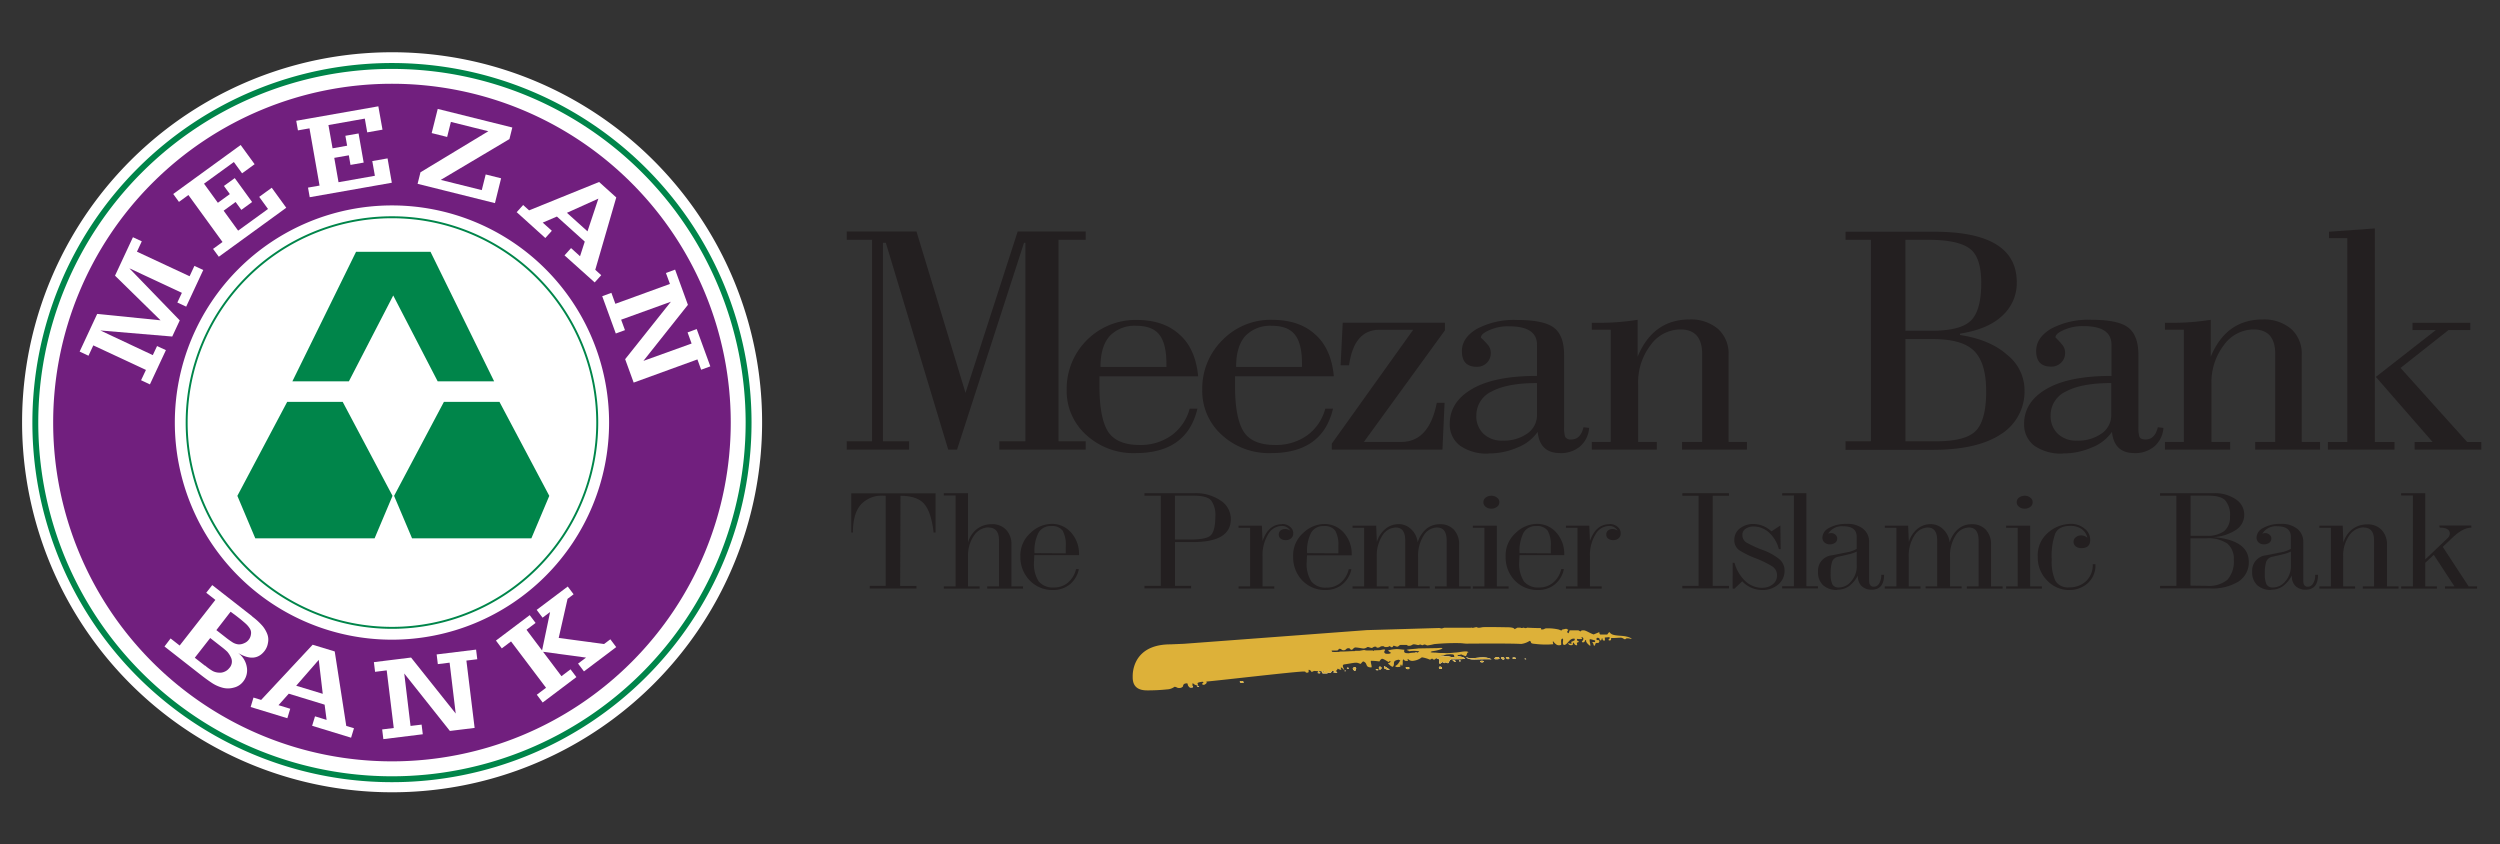 <svg xmlns="http://www.w3.org/2000/svg" id="Layer_1" data-name="Layer 1" width="528.63" height="178.57" viewBox="0 0 528.63 178.57"><rect x="0" y="0" width="528.63" height="178.57" fill="#333333" stroke="none"/><path d="M82.9,11.05A78.24,78.24,0,1,1,4.67,89.28,78.23,78.23,0,0,1,82.9,11.05Z" style="fill:#fff"></path><path d="M11.45,89.35a71.43,71.43,0,1,1,71.43,71.43A71.43,71.43,0,0,1,11.45,89.35Z" style="fill:#711f7e;stroke:#711f7e;stroke-miterlimit:2.414;stroke-width:0.415px;fill-rule:evenodd"></path><path d="M36.76,89.35a46.12,46.12,0,1,1,46.12,46.12A46.12,46.12,0,0,1,36.76,89.35Z" style="fill:#fff;stroke:#711f7e;stroke-miterlimit:2.414;stroke-width:0.415px"></path><path d="M39.47,89.35a43.41,43.41,0,1,1,43.41,43.41A43.42,43.42,0,0,1,39.47,89.35Z" style="fill:none;stroke:#00854a;stroke-miterlimit:2.414;stroke-width:0.415px"></path><polygon points="53.98 113.83 50.19 104.85 60.73 84.97 64.32 84.97 68.87 84.97 72.46 84.97 83 104.85 79.21 113.83 53.98 113.83 53.98 113.83" style="fill:#00854a;fill-rule:evenodd"></polygon><polygon points="75.29 53.24 61.82 80.64 73.77 80.64 83.15 62.48 92.55 80.64 104.49 80.64 91.03 53.24 75.29 53.24 75.29 53.24" style="fill:#00854a;fill-rule:evenodd"></polygon><polygon points="87.13 113.83 83.33 104.85 93.87 84.97 97.47 84.97 102.02 84.97 105.61 84.97 116.15 104.85 112.36 113.83 87.13 113.83 87.13 113.83" style="fill:#00854a;fill-rule:evenodd"></polygon><path d="M124.24,48.88,126.53,42l-6.65,3,4.36,3.93Zm-15-4,1.38-1.53,1.26,1.13,14.8-6,3.63,3.27-4.44,15.3,1.26,1.14-1.38,1.53L119.37,54l1.38-1.54,1.9,1.72,1-3.09-5.89-5.3-3,1.28,1.93,1.73-1.38,1.53-6-5.42Z" style="fill:#fff;fill-rule:evenodd"></path><polygon points="127.34 62.63 129.28 61.92 130.12 64.24 141.66 60.04 140.81 57.72 142.75 57.01 145.46 64.46 136.05 76.31 146.24 72.64 145.39 70.29 147.32 69.58 150.2 77.47 148.26 78.18 147.47 76 133.99 80.9 132.19 75.95 141.86 63.8 131.34 67.6 132.15 69.81 130.21 70.52 127.34 62.63 127.34 62.63" style="fill:#fff;fill-rule:evenodd"></polygon><polygon points="88.3 38.87 88.91 36.43 103.26 27.75 95.34 25.78 94.55 28.96 91.28 28.14 92.56 23.03 108.33 26.96 107.72 29.41 93.2 38.04 101.87 40.2 102.7 36.89 105.96 37.7 104.66 42.95 88.3 38.87 88.3 38.87" style="fill:#fff;fill-rule:evenodd"></polygon><polygon points="65.49 41.7 65.13 39.67 67.57 39.24 65.44 27.14 63 27.57 62.64 25.54 80 22.48 80.88 27.42 77.65 27.99 77.14 25.08 69.45 26.44 70.32 31.36 73.4 30.81 73.03 28.71 75.82 28.22 76.9 34.38 74.11 34.87 73.76 32.84 70.68 33.38 71.58 38.53 79.27 37.17 78.72 34.06 81.95 33.49 82.85 38.64 65.49 41.7 65.49 41.7" style="fill:#fff;fill-rule:evenodd"></polygon><polygon points="46.27 54.29 45.05 52.63 47.05 51.17 39.84 41.24 37.84 42.69 36.63 41.02 50.89 30.66 53.84 34.72 51.19 36.65 49.45 34.26 43.14 38.84 46.07 42.88 48.6 41.04 47.35 39.32 49.64 37.66 53.31 42.72 51.03 44.38 49.82 42.71 47.29 44.55 50.35 48.77 56.67 44.19 54.81 41.63 57.46 39.7 60.53 43.93 46.27 54.29 46.27 54.29" style="fill:#fff;fill-rule:evenodd"></polygon><polygon points="42.98 57.09 39.37 64.84 37.5 63.97 38.46 61.92 27.35 56.73 38.01 67.75 36.42 71.16 21.22 69.88 32.31 75.09 33.21 73.17 35.08 74.04 31.7 81.28 29.83 80.4 30.86 78.22 19.73 73.03 18.71 75.22 16.84 74.34 20.55 66.38 33.95 67.73 24.32 58.29 28.11 50.16 29.98 51.03 28.96 53.22 40.09 58.41 41.11 56.22 42.98 57.09 42.98 57.09" style="fill:#fff;fill-rule:evenodd"></polygon><path d="M53.33,130.36a13.49,13.49,0,0,1,2.18,2,6.06,6.06,0,0,1,1,1.7,3.29,3.29,0,0,1,.15,1.89,3.67,3.67,0,0,1-.74,1.72c-1.33,1.71-3.2,1.84-5.59.39a4.57,4.57,0,0,1,1.86,3,3.8,3.8,0,0,1-.77,3.06,3.51,3.51,0,0,1-2,1.28,4.46,4.46,0,0,1-2.43,0,7.64,7.64,0,0,1-2.3-1.07c-.71-.47-1.54-1.08-2.48-1.82l-7.43-5.81L36.07,135l1.92,1.5,7.55-9.65-1.93-1.51,1.27-1.62,8.45,6.6Zm-4.58-1-3,3.88,1.88,1.47a18.2,18.2,0,0,0,1.54,1.11,2.89,2.89,0,0,0,1.22.43,2.41,2.41,0,0,0,1.2-.23,2.26,2.26,0,0,0,.95-.68,2.31,2.31,0,0,0,.53-1.26,1.67,1.67,0,0,0-.27-1.21,4.86,4.86,0,0,0-.85-1c-.34-.31-.69-.59-1-.86l-.8-.63-1.34-1Zm-5.4,11.36A10.29,10.29,0,0,0,45,141.9a3.1,3.1,0,0,0,1.25.33,2.3,2.3,0,0,0,1.21-.19,2.39,2.39,0,0,0,1-.75,2,2,0,0,0,.44-2.12,5.11,5.11,0,0,0-.85-1.37,14.57,14.57,0,0,0-1.18-1l-.28-.22-2.14-1.67-3.26,4.17,2.16,1.69Z" style="fill:#fff;fill-rule:evenodd"></path><path d="M68.25,146.75l-.85-7.22L62.63,145l5.62,1.71ZM53,149.5l.6-2,1.62.5,10.89-11.67,4.67,1.42,2.44,15.75,1.63.49-.61,2L66,153.47l.61-2,2.45.75L68.64,149l-7.58-2.32-2.17,2.43,2.48.76-.61,2L53,149.5Z" style="fill:#fff;fill-rule:evenodd"></path><polygon points="81.06 156.29 80.81 154.24 83.26 153.94 81.77 141.75 79.31 142.06 79.06 140.01 86.92 139.04 96.36 150.88 95.07 140.12 92.58 140.43 92.33 138.38 100.67 137.36 100.92 139.4 98.62 139.68 100.36 153.92 95.13 154.56 85.48 142.41 86.81 153.5 89.15 153.22 89.4 155.26 81.06 156.29 81.06 156.29" style="fill:#fff;fill-rule:evenodd"></polygon><polygon points="114.75 148.55 113.51 146.9 115.46 145.43 108.06 135.63 106.11 137.1 104.87 135.45 112.01 130.07 113.25 131.72 111.33 133.17 114.62 137.54 116.32 129.41 114.73 130.61 113.48 128.96 120.05 124.02 121.29 125.66 120.01 126.63 118.14 134.89 127.73 136.18 129.06 135.18 130.3 136.83 123.48 141.97 122.23 140.32 123.92 139.05 114.83 137.82 118.72 142.98 120.64 141.53 121.88 143.17 114.75 148.55 114.75 148.55" style="fill:#fff;fill-rule:evenodd"></polygon><path d="M7.47,89.35a75.41,75.41,0,1,1,75.41,75.42A75.41,75.41,0,0,1,7.47,89.35Z" style="fill:none;stroke:#00854a;stroke-miterlimit:2.414;stroke-width:1.246px;fill-rule:evenodd"></path><path d="M253.06,145c0,.11.13.18.3.22h.18s0-.06,0-.1-.5-.23-.5-.11Z" style="fill:#fff;fill-rule:evenodd"></path><path d="M253.06,145c0,.11.13.18.3.22h.18s0-.06,0-.1-.5-.23-.5-.11Z" style="fill:#ddb139;fill-rule:evenodd"></path><path d="M284.27,141.88s.08.05.16.05.12,0,.12-.05,0-.08,0-.09-.26,0-.26.09Z" style="fill:#fff;fill-rule:evenodd"></path><path d="M284.27,141.88s.08.05.16.05.12,0,.12-.05,0-.08,0-.09-.26,0-.26.09Z" style="fill:#ddb139;fill-rule:evenodd"></path><path d="M279,142.07c-.07,0-.1-.09-.19-.09s-.17.11-.17.19.08.07.08.11-.1.07-.17.1l.13-.07a.57.57,0,0,0,.27.06c.1,0,.22,0,.22-.09s-.07-.15-.17-.21Z" style="fill:#fff;fill-rule:evenodd"></path><path d="M279,142.07c-.07,0-.1-.09-.19-.09s-.17.11-.17.19.08.07.08.11-.1.07-.17.1l.13-.07a.57.57,0,0,0,.27.06c.1,0,.22,0,.22-.09s-.07-.15-.17-.21Z" style="fill:#ddb139;fill-rule:evenodd"></path><path d="M252.19,145.09a.33.33,0,0,0-.26-.13c-.09,0-.12,0-.2.06s-.32,0-.32.13.2.21.42.21.44,0,.44-.15-.05-.08-.08-.12Z" style="fill:#fff;fill-rule:evenodd"></path><path d="M252.19,145.09a.33.33,0,0,0-.26-.13c-.09,0-.12,0-.2.06s-.32,0-.32.13.2.21.42.21.44,0,.44-.15-.05-.08-.08-.12Z" style="fill:#ddb139;fill-rule:evenodd"></path><path d="M262.62,144h-.25l-.17.08h.05c-.05,0-.1.06-.1.11s.24.23.5.23.3-.06.3-.15-.11-.26-.33-.26Z" style="fill:#fff;fill-rule:evenodd"></path><path d="M262.62,144h-.25l-.17.08h.05c-.05,0-.1.06-.1.11s.24.23.5.23.3-.06.3-.15-.11-.26-.33-.26Z" style="fill:#ddb139;fill-rule:evenodd"></path><path d="M285,141.18c-.1,0-.2,0-.2.1s.12.12.25.12.16,0,.16-.08-.09-.14-.21-.14Z" style="fill:#fff;fill-rule:evenodd"></path><path d="M285,141.18c-.1,0-.2,0-.2.1s.12.12.25.12.16,0,.16-.08-.09-.14-.21-.14Z" style="fill:#ddb139;fill-rule:evenodd"></path><path d="M286.49,141.85c.15,0,.16-.12.16-.21s.12-.17.12-.28v-.06l-.23.18c.1-.09.16-.15.16-.26s-.13-.12-.26-.12-.38.11-.38.24a.43.43,0,0,0,.17.34c.08.07.11.17.26.17Z" style="fill:#fff;fill-rule:evenodd"></path><path d="M286.49,141.85c.15,0,.16-.12.16-.21s.12-.17.12-.28v-.06l-.23.18c.1-.09.16-.15.16-.26s-.13-.12-.26-.12-.38.11-.38.24a.43.43,0,0,0,.17.34c.08.07.11.17.26.17Z" style="fill:#ddb139;fill-rule:evenodd"></path><path d="M291.79,140.92c.45.19.45.43,0,.71-.33-.27-.31-.58,0-.71Z" style="fill:#fff;fill-rule:evenodd"></path><path d="M291.79,140.92c.45.19.45.43,0,.71-.33-.27-.31-.58,0-.71Z" style="fill:#ddb139;fill-rule:evenodd"></path><path d="M298.05,141.22a.51.51,0,0,0-.38-.15c-.19,0-.43,0-.43.12s.19.3.46.3a.31.31,0,0,0,.35-.27Z" style="fill:#fff;fill-rule:evenodd"></path><path d="M298.05,141.22a.51.51,0,0,0-.38-.15c-.19,0-.43,0-.43.12s.19.3.46.3a.31.31,0,0,0,.35-.27Z" style="fill:#ddb139;fill-rule:evenodd"></path><path d="M304.71,141c-.08,0-.1-.05-.17-.05a.25.25,0,0,0-.28.26c0,.13.18.23.4.23s.26-.06.26-.14a.35.35,0,0,0-.21-.3Z" style="fill:#fff;fill-rule:evenodd"></path><path d="M304.71,141c-.08,0-.1-.05-.17-.05a.25.25,0,0,0-.28.26c0,.13.18.23.4.23s.26-.06.26-.14a.35.35,0,0,0-.21-.3Z" style="fill:#ddb139;fill-rule:evenodd"></path><path d="M313.74,139.91l0,0c0-.11-.16-.18-.35-.18s-.41,0-.41.14.24.19.45.19a.51.51,0,0,0,.29-.11Z" style="fill:#fff;fill-rule:evenodd"></path><path d="M313.74,139.91l0,0c0-.11-.16-.18-.35-.18s-.41,0-.41.14.24.19.45.19a.51.51,0,0,0,.29-.11Z" style="fill:#ddb139;fill-rule:evenodd"></path><path d="M319.16,139.14a.58.58,0,0,0-.46-.19c-.15,0-.28.06-.28.14s.1.09.16.14a.36.36,0,0,0,.29.15.27.27,0,0,0,.29-.24Z" style="fill:#fff;fill-rule:evenodd"></path><path d="M319.16,139.14a.58.58,0,0,0-.46-.19c-.15,0-.28.06-.28.14s.1.09.16.14a.36.36,0,0,0,.29.15.27.27,0,0,0,.29-.24Z" style="fill:#ddb139;fill-rule:evenodd"></path><path d="M318.09,139.14a.52.52,0,0,0-.4-.18c-.15,0-.29.06-.29.14s.08.13.16.21a.44.44,0,0,0,.33.16c.12,0,.2-.06.2-.13v-.2Z" style="fill:#fff;fill-rule:evenodd"></path><path d="M318.09,139.14a.52.52,0,0,0-.4-.18c-.15,0-.29.06-.29.14s.08.13.16.21a.44.44,0,0,0,.33.16c.12,0,.2-.06.2-.13v-.2Z" style="fill:#ddb139;fill-rule:evenodd"></path><path d="M317.05,139.15a.46.46,0,0,0-.43-.2c-.31,0-.61.12-.61.3s.27.14.47.14.58,0,.58-.17,0-.05,0-.07Z" style="fill:#fff;fill-rule:evenodd"></path><path d="M317.05,139.15a.46.46,0,0,0-.43-.2c-.31,0-.61.12-.61.3s.27.14.47.14.58,0,.58-.17,0-.05,0-.07Z" style="fill:#ddb139;fill-rule:evenodd"></path><path d="M320.54,139.15a.65.65,0,0,0-.41-.13c-.15,0-.3,0-.3.14s.21.17.4.17.34-.08.31-.18Z" style="fill:#fff;fill-rule:evenodd"></path><path d="M320.54,139.15a.65.65,0,0,0-.41-.13c-.15,0-.3,0-.3.14s.21.17.4.17.34-.08.31-.18Z" style="fill:#ddb139;fill-rule:evenodd"></path><path d="M322.69,139.32c-.06,0-.07-.06-.13-.06s-.19,0-.19.06.14.09.25.09.09,0,.09,0,0,0,0,0Z" style="fill:#fff;fill-rule:evenodd"></path><path d="M322.69,139.32c-.06,0-.07-.06-.13-.06s-.19,0-.19.06.14.09.25.09.09,0,.09,0,0,0,0,0Z" style="fill:#ddb139;fill-rule:evenodd"></path><path d="M310,138c-.16,0-.3.08-.3.17s.09.2.26.2.25-.08.25-.16A.19.19,0,0,0,310,138Z" style="fill:#fff;fill-rule:evenodd"></path><path d="M310,138c-.16,0-.3.08-.3.17s.09.2.26.2.25-.08.25-.16A.19.19,0,0,0,310,138Z" style="fill:#ddb139;fill-rule:evenodd"></path><path d="M279.38,141.41c-.25,0-.59,0-.59.17s0,.08,0,.13H279c.24,0,.47-.1.47-.24s-.05-.05-.06-.06Z" style="fill:#fff;fill-rule:evenodd"></path><path d="M279.38,141.41c-.25,0-.59,0-.59.17s0,.08,0,.13H279c.24,0,.47-.1.47-.24s-.05-.05-.06-.06Z" style="fill:#ddb139;fill-rule:evenodd"></path><path d="M281.34,141.44c1.23,0,.69.06,1.44.82a2.5,2.5,0,0,1-1-.18c.3,0,.41-.1.41-.2l-.34-.2c-.35.11-.19.6-.71.6s-.18-.14-.32-.24c-.13.1-.1.18-.13.35h-1a.65.65,0,0,1-.15-.77c.1.12.07.32.23.42,1-.22.55-.6,1.55-.6Z" style="fill:#fff;fill-rule:evenodd"></path><path d="M281.34,141.44c1.23,0,.69.06,1.44.82a2.5,2.5,0,0,1-1-.18c.3,0,.41-.1.41-.2l-.34-.2c-.35.11-.19.6-.71.6s-.18-.14-.32-.24c-.13.1-.1.18-.13.35h-1a.65.65,0,0,1-.15-.77c.1.12.07.32.23.42,1-.22.55-.6,1.55-.6Z" style="fill:#ddb139;fill-rule:evenodd"></path><path d="M299.54,138c-.16,0-.34,0-.34.12s.2.19.38.28c.09-.1.09-.4,0-.4Z" style="fill:#fff;fill-rule:evenodd"></path><path d="M299.54,138c-.16,0-.34,0-.34.12s.2.19.38.28c.09-.1.09-.4,0-.4Z" style="fill:#ddb139;fill-rule:evenodd"></path><path d="M301.41,138c-.13,0-.26.07-.29.15v.06c.07,0,.11.1.2.1s.26-.09.26-.18-.09-.08-.17-.13Z" style="fill:#fff;fill-rule:evenodd"></path><path d="M301.41,138c-.13,0-.26.07-.29.15v.06c.07,0,.11.1.2.1s.26-.09.26-.18-.09-.08-.17-.13Z" style="fill:#ddb139;fill-rule:evenodd"></path><path d="M308.21,138.13a.21.21,0,0,0-.11,0c-.06,0-.12,0-.12,0s.06.1.15.1.07-.07.08-.11Z" style="fill:#fff;fill-rule:evenodd"></path><path d="M308.21,138.13a.21.21,0,0,0-.11,0c-.06,0-.12,0-.12,0s.06.1.15.1.07-.07.08-.11Z" style="fill:#ddb139;fill-rule:evenodd"></path><path d="M304.19,138.09l1.42.14c0,.15,0,.33-.5.33s-.42-.12-.92-.12v-.35Z" style="fill:#fff;fill-rule:evenodd"></path><path d="M304.19,138.09l1.42.14c0,.15,0,.33-.5.33s-.42-.12-.92-.12v-.35Z" style="fill:#ddb139;fill-rule:evenodd"></path><path d="M306.38,138.8a5.93,5.93,0,0,0,1.56.24c.52,0,0-.24.52-.24a2.87,2.87,0,0,1,1.36.42c-.24.16-.73.18-3,.18-.38.22-.36.57-.61.83-.27,0-.34-.13-.47-.23-.14.1-.32.3-.31.21l-.37-.21c-.16,0-.3.22-.6.36-.28-.27-.08-.48-.08-.78s-.84-.36-.82-.64a11.18,11.18,0,0,1,2.82-.14Z" style="fill:#fff;fill-rule:evenodd"></path><path d="M306.38,138.8a5.93,5.93,0,0,0,1.56.24c.52,0,0-.24.52-.24a2.87,2.87,0,0,1,1.36.42c-.24.16-.73.18-3,.18-.38.22-.36.57-.61.83-.27,0-.34-.13-.47-.23-.14.1-.32.3-.31.21l-.37-.21c-.16,0-.3.22-.6.36-.28-.27-.08-.48-.08-.78s-.84-.36-.82-.64a11.18,11.18,0,0,1,2.82-.14Z" style="fill:#ddb139;fill-rule:evenodd"></path><path d="M310,139c.3,0,.51.2,1,.2,1.28,0,2.92-.54,4.39.2-3.74-.08-4.31.33-5.43-.4Z" style="fill:#fff;fill-rule:evenodd"></path><path d="M310,139c.3,0,.51.2,1,.2,1.28,0,2.92-.54,4.39.2-3.74-.08-4.31.33-5.43-.4Z" style="fill:#ddb139;fill-rule:evenodd"></path><path d="M293.88,141.65a2.08,2.08,0,0,1-1.21-.36v-.44a5.94,5.94,0,0,1,1.21.8Z" style="fill:#fff;fill-rule:evenodd"></path><path d="M293.88,141.65a2.08,2.08,0,0,1-1.21-.36v-.44a5.94,5.94,0,0,1,1.21.8Z" style="fill:#ddb139;fill-rule:evenodd"></path><path d="M291.44,141.69s0,0,0-.05a.15.15,0,0,0-.17-.15c-.16,0-.36,0-.36.1s.18.13.34.13.08,0,.15,0Z" style="fill:#fff;fill-rule:evenodd"></path><path d="M291.44,141.69s0,0,0-.05a.15.15,0,0,0-.17-.15c-.16,0-.36,0-.36.1s.18.13.34.13.08,0,.15,0Z" style="fill:#ddb139;fill-rule:evenodd"></path><path d="M307.8,139.81c-.15-.12-.2-.27-.46-.27h-.17v.06c0,.06.09.09.16.15a.69.69,0,0,0,.43.23c.05-.06,0-.1,0-.17Z" style="fill:#fff;fill-rule:evenodd"></path><path d="M307.8,139.81c-.15-.12-.2-.27-.46-.27h-.17v.06c0,.06.09.09.16.15a.69.69,0,0,0,.43.23c.05-.06,0-.1,0-.17Z" style="fill:#ddb139;fill-rule:evenodd"></path><path d="M308.86,139.73a.24.24,0,0,0-.18-.1c-.08,0-.13,0-.13.08a.18.18,0,0,0,.13.18c.09,0,.18-.09.18-.16Z" style="fill:#fff;fill-rule:evenodd"></path><path d="M308.86,139.73a.24.24,0,0,0-.18-.1c-.08,0-.13,0-.13.08a.18.18,0,0,0,.13.18c.09,0,.18-.09.18-.16Z" style="fill:#ddb139;fill-rule:evenodd"></path><path d="M311.07,132.64c.37.19.34.13.92,0s.1.28,1.41,0c.52-.11,4.86,0,5.41,0,.19,0,1.32,0,1.45.4l.61-.32c.27,0,.32,0,.66,0,.17.18.54,0,.68,0a.72.72,0,0,0,.72,0c1.27.08,2.37.09,2.71.09.55,0-.11.29.44.29s.44-.24,1-.24a10.32,10.32,0,0,1,2.58.27s.67.38.64,0l.88-.18.45.23c-.19.32-.47.49.07.74-.06-.06.16-.32.19-.63h1.88l.41.24c.13-.1.1-.25.65-.25s1.36.64,2.18.88c.16-.11.6-.23,1.15-.5.07.19,0,.39.23.51h1.45c.18-.12.18-.37.51-.51.62,1.16,3.09.38,4.65,1.36.14.23-.93-.25-1.22.06s-.52-.24-1.07-.24-1.22.09-2,.07c-.14,0,.19.63-.5.51-.31-.28.4-.37.13-.64-.2-.11-.81.06-.95,0s.08.7-.11.68c-.64,0-.28-.51-.5-.46s-.05.27-.22.4c-.56.13,0-.56-.82-.53a.26.26,0,0,0,0,.49c.68-.13.47.61.14.6-.81-.12-.43.58-.73.56s-.09-.41-.44-.66c0-.24.37,0,.58-.11l0-.33c-.13,0-.74-.24-1.11-.26-.18.35.18,1,.08,1.43-.42-.32-1-.8-.86-1.28-.43.05-.13.6-.79.5-.45-.12.63-.56,0-1.06-.5,0,0,.2-.06.37a6.75,6.75,0,0,1-.88,0s-.22-.13-.22.18.36.09.36.41c0,.14-.3.09-.36.23s.23.62-.18.49-.39-.43-.53-.54c-.38,0,.19.6-.63.53-.26,0-.3-.11-.55-.29-.05-.07,0-.15.6,0,.32.05,0-.3.13-.44a2.54,2.54,0,0,0,.72-.35c-.19-.08.27-.29-.27-.3-.94,0-1.28,1.3-2,1.34-.51-.12-.1-1-.26-1.33-.57-.06-.31.82-.37,1.3a1.13,1.13,0,0,1-.91,0,2.94,2.94,0,0,1-.8-.77c-.13.1.05.64.05.64a17.7,17.7,0,0,1-3.85-.07c-1.32-.08-.57-.39-1.15-.64a4.27,4.27,0,0,1-1.75.65c-.52,0-1.1-.14-11.55-.06-.52,0-1-.11-1.55-.11a47.09,47.09,0,0,0-5.34.21,13.64,13.64,0,0,1-1.4.28c-.24,0-.35-.2-.69-.19-.1,0-.31.14-.42.14s-.29-.14-.44-.14-.24.11-.42.11-.63-.16-.95-.16-.43.32-1,.32-.13-.19-.68-.19-.75,0-1.06,0-.45.32-.68.37-.71-.24-.86-.19,0,.18-.37.34l-.5-.28c-.13.11-.18.21-.73.21s-.19-.18-.74-.18-.48.31-1,.31,0-.21-.56-.21c-.38,0-.49.26-.7.27s-.72-.24-.87-.2-.37.29-.85.32c-.28,0-1.22-.22-1.77-.22-.27,0-.62.49-.7.49-.55,0-.2-.33-.75-.33s-.44.43-1,.43-.35-.31-.9-.31c-.22,0-.14.22-.35.32s-1.09,0-1.26.07.17.21.07.26a8.19,8.19,0,0,0,1.29,0c.1,0,.09.05.18,0s.26-.07.33-.07l.63,0,1.93-.09.42,0,.15-.07.88,0s.89-.17,1-.16a2.23,2.23,0,0,0,.77.09l1,0s.18.11.22.11,0-.12.11-.13l1.29-.05c.69-.18,1-.2,1,0-.24.32-.23.54,0,.66,0,0-.05.12.5.12a1.19,1.19,0,0,0,.77-.19,5.42,5.42,0,0,1-.66-.51,6.83,6.83,0,0,1,1.87-.3c.55,0,1.09.12,1.62.14-.31.74.41.74.9.74a8.11,8.11,0,0,1,1.84-.13c.17-.11.36-.19.37-.28a6.43,6.43,0,0,0-2.17,0c0-.17-.23-.13-.48-.31.74-.17,1.62-.17,2.52-.3l4.06-.07c1-.1,1.25,0,.67.25a8.55,8.55,0,0,1-1.76.4q-1.05.3.6.3a17.14,17.14,0,0,0,4.1,0c.55,0,1.68-.25,2.23-.25s.43.12.73.14c-.76.22-.36.92-.72.86a9.4,9.4,0,0,1-.9-.37,1.4,1.4,0,0,1-.79.11c0,.08.25.33.21.5a1.47,1.47,0,0,0-.73.14c-.3-.14,0-.75-.55-.75a5.46,5.46,0,0,0-3.8,1.12c-.27,0-.34-.13-.49-.24l-.44.25a6.82,6.82,0,0,0-1.73-.51,3.62,3.62,0,0,1-2,.76,1.14,1.14,0,0,1-.88-.38c-.41,0,.2.34-.14.36-.89.17-.69-.48-.92-.24s.07.84-.27,1.39c-.1-.19-.06-.27-.21-.38-.14.11-.1.32-.15.49-.68.12-1,.07-1.05-.16.73-.36.79-.93,1.1-1.14l-.37-.2c-1.61.27-.64.89-1.25,1.51-.52-.12-.55-.39-1-.66,0-.15.44-.18.49-.39v-.2s-.28.06-.35.25c-.34-.14-1.34-.92-1.55-.63a.92.92,0,0,0-.39.49c-.3,0-.52-.11-1.76-.13-.31,0,.31,1.44,0,1.39-1.4,0-.63-.85-1.65-1.25-.18,0-.31.22-.57.5-.27,0-.49-.24-1-.24s-1.62.25-2.44.35.11,1.2-.05,1.15c-.33-.14-.31-.38-.68-.5-.16.11.09.32.06.49a1.21,1.21,0,0,1-.74-.24c-.14.11-.11.51-.66.51a2,2,0,0,1-1.33-.38c-.13.11-.09.19-.13.36a20.16,20.16,0,0,1-2.9,0l-.52.24a.82.82,0,0,0-.59-.49c-.16.1.2.62-.35.62s-.11-.25-.66-.25c-1.81,0-18,1.91-20.68,2.13,0,0,.33.23-.24.58-.24.23-.8.05-.57-.2.43-.23.15-.4-.23-.31-1.45.19-.42.62-.78.71-.79,0-.85-.46-1.05-.4-.23.27.44.56-.8.68-.26-.14-.2-.58-.35-.69-.61,0-.88.2-.89.67-.24.14-.26.32-.81.32s-.49-.25-1-.25a2.78,2.78,0,0,1-1.52.54,38.83,38.83,0,0,1-4.31.21c-3.08,0-3-2.21-3-3,0-2.19,1.12-6.73,8-6.73l2.85-.12,38.62-2.89,15.36-.45.5.11.58-.17,5.75,0Z" style="fill:#ddb139;fill-rule:evenodd"></path><path d="M275.31,77.59v-.7c0-2.81-.49-4.84-1.49-6.11s-2.58-1.89-4.92-1.89a7.25,7.25,0,0,0-5.59,2.17c-1.29,1.46-1.93,3.63-1.93,6.53Zm-14.16,4q0,6.73,1.79,9.62t6.71,2.88a11.28,11.28,0,0,0,6.71-2,10.17,10.17,0,0,0,3.87-5.68h1.64q-2.24,9.41-13.12,9.4A14.71,14.71,0,0,1,258.39,92a12.48,12.48,0,0,1-4.17-9.55,14.36,14.36,0,0,1,4.25-10.52A14.18,14.18,0,0,1,269,67.63q5.73,0,9.09,3.08c2.29,2,3.6,5,3.95,8.85H261.15v2Z" style="fill:#231f20;fill-rule:evenodd"></path><path d="M314.71,95.91a9.82,9.82,0,0,1-6-1.68,5.61,5.61,0,0,1-2.16-4.57q0-4.69,4.77-7.44T325,79.49v-6.6Q325,69,319.1,69a9.56,9.56,0,0,0-4.24.84c-1.15.52-1.72,1-1.72,1.55a18,18,0,0,1,1.42,1.47,2.58,2.58,0,0,1,.67,1.75,2.85,2.85,0,0,1-.9,2.18,2.92,2.92,0,0,1-2.08.77q-3.13,0-3.13-3.3,0-2.81,3.13-4.7a16.77,16.77,0,0,1,8.57-1.9c3.82,0,6.43.57,7.83,1.69s2.08,3,2.08,5.75V90.37a6.14,6.14,0,0,0,.23,2,1.29,1.29,0,0,0,1.26.56c1.34,0,2.21-.86,2.61-2.59l1.19.14a5.65,5.65,0,0,1-1.93,3.93,6.25,6.25,0,0,1-4.18,1.4q-4.32,0-4.77-4.49a9.3,9.3,0,0,1-4.25,3.3,15,15,0,0,1-6.18,1.26Zm-2.54-8a5.12,5.12,0,0,0,1.49,3.79,5.59,5.59,0,0,0,4.1,1.47,8.53,8.53,0,0,0,5.15-1.47A4.71,4.71,0,0,0,325,87.63V81q-6.25,0-9.54,1.76a5.54,5.54,0,0,0-3.28,5.12Z" style="fill:#231f20;fill-rule:evenodd"></path><polygon points="179.04 93.31 184.4 93.31 184.4 50.71 179.04 50.71 179.04 48.95 193.79 48.95 204.16 83.07 215.19 48.95 229.57 48.95 229.57 50.71 223.83 50.71 223.83 93.31 229.57 93.31 229.57 95.07 211.31 95.07 211.31 93.31 216.82 93.31 216.82 51.34 216.53 51.34 202.37 95.07 200.5 95.07 187.31 51.34 186.71 51.34 186.71 93.31 192.23 93.31 192.23 95.07 179.04 95.07 179.04 93.31 179.04 93.31" style="fill:#231f20;fill-rule:evenodd"></polygon><path d="M246.64,77.59v-.7c0-2.81-.5-4.84-1.49-6.11s-2.59-1.89-4.92-1.89a7.24,7.24,0,0,0-5.59,2.17c-1.29,1.46-1.94,3.63-1.94,6.53Zm-14.16,4c0,4.49.59,7.7,1.79,9.62s3.48,2.88,6.71,2.88a11.23,11.23,0,0,0,6.7-2,10.24,10.24,0,0,0,3.88-5.68h1.64q-2.23,9.41-13.12,9.4A14.7,14.7,0,0,1,229.72,92a12.48,12.48,0,0,1-4.17-9.55,14.57,14.57,0,0,1,14.76-14.8q5.73,0,9.09,3.08c2.28,2,3.6,5,3.95,8.85H232.48v2Z" style="fill:#231f20;fill-rule:evenodd"></path><path d="M281.61,93.81l17.21-24.08h-7.15q-5.37,0-6.41,7.51h-1.79l.45-9h21.61v1.61L288.39,93.45h7.9c3.92,0,6.44-2.76,7.53-8.28h1.64l-.45,9.9h-23.4V93.81Z" style="fill:#231f20;fill-rule:evenodd"></path><path d="M336.59,93.45h4V69.73h-4V68.26h1.34a51.24,51.24,0,0,0,8.35-.64v7.8q3.27-7.87,11-7.87a8.85,8.85,0,0,1,6,2,7,7,0,0,1,2.23,5.54V93.45h3.88v1.62H355.67V93.45h4.25V74.85q0-5.19-4.62-5.19A7.83,7.83,0,0,0,349,73a12.93,12.93,0,0,0-2.61,8.28V93.45h3.95v1.62H336.59V93.45Z" style="fill:#231f20;fill-rule:evenodd"></path><path d="M390.24,93.31h5.37V50.71h-5.37V49H409q17.44,0,17.45,10.67a9.32,9.32,0,0,1-3.14,7.16c-2,1.87-5,3.12-8.87,3.72v.28q6.42,1,10,4.22a9.53,9.53,0,0,1,3.65,7.44,10.66,10.66,0,0,1-5,9.33q-5,3.3-14.38,3.3H390.24V93.31Zm18.19-23.37q6.18,0,8.35-2.18c1.44-1.44,2.16-4.09,2.16-7.93q0-5.4-2.39-7.23t-8.42-1.89h-5.22V69.94Zm-5.52,23.37h6.49q6.18,0,8.35-2.17c1.49-1.5,2.23-4.28,2.23-8.36s-.85-6.87-2.53-8.56-4.6-2.52-8.72-2.52h-5.82V93.31Z" style="fill:#231f20;fill-rule:evenodd"></path><path d="M436.14,95.91a9.81,9.81,0,0,1-6-1.68A5.61,5.61,0,0,1,428,89.66q0-4.69,4.77-7.44t13.71-2.73v-6.6q0-3.93-5.89-3.93a9.64,9.64,0,0,0-4.25.84c-1.14.52-1.71,1-1.71,1.55A18,18,0,0,1,436,72.82a2.63,2.63,0,0,1,.67,1.75,2.85,2.85,0,0,1-.9,2.18,2.92,2.92,0,0,1-2.08.77q-3.13,0-3.14-3.3,0-2.81,3.14-4.7a16.77,16.77,0,0,1,8.57-1.9c3.82,0,6.43.57,7.82,1.69s2.09,3,2.09,5.75V90.37a6.21,6.21,0,0,0,.22,2c.2.38.62.56,1.27.56,1.34,0,2.21-.86,2.61-2.59l1.19.14a5.63,5.63,0,0,1-1.94,3.93,6.2,6.2,0,0,1-4.17,1.4q-4.32,0-4.77-4.49a9.3,9.3,0,0,1-4.25,3.3,15.06,15.06,0,0,1-6.19,1.26Zm-2.53-8a5.12,5.12,0,0,0,1.49,3.79,5.58,5.58,0,0,0,4.1,1.47,8.48,8.48,0,0,0,5.14-1.47,4.69,4.69,0,0,0,2.09-4.07V81q-6.26,0-9.54,1.76a5.52,5.52,0,0,0-3.28,5.12Z" style="fill:#231f20;fill-rule:evenodd"></path><path d="M457.78,93.45h4V69.73h-4V68.26h1.34a51.24,51.24,0,0,0,8.35-.64v7.8q3.27-7.87,11-7.87a8.85,8.85,0,0,1,6,2,7,7,0,0,1,2.23,5.54V93.45h3.88v1.62H476.86V93.45h4.24V74.85c0-3.46-1.53-5.19-4.61-5.19A7.86,7.86,0,0,0,470.22,73a12.93,12.93,0,0,0-2.6,8.28V93.45h3.95v1.62H457.78V93.45Z" style="fill:#231f20;fill-rule:evenodd"></path><path d="M496.34,50.36h-3.87V49l9.69-.7V93.46h4.17v1.61H492.24V93.46h4.1V50.36ZM515.05,69.8h-4.92V68.26h12.22V69.8h-4.62l-10.13,8,14.08,15.66h3v1.61H510.58V93.46h3.8l-12-13.76,12.67-9.9Z" style="fill:#231f20;fill-rule:evenodd"></path><path d="M228.13,120.34a5.62,5.62,0,0,1-1.95,3.26,5.55,5.55,0,0,1-3.55,1.16,6.6,6.6,0,0,1-4.87-2,7.06,7.06,0,0,1-2-5.07,6.35,6.35,0,0,1,2.14-5,6.59,6.59,0,0,1,4.44-1.92,5.37,5.37,0,0,1,4.12,1.81,6.76,6.76,0,0,1,1.7,4.81h-9.45l-.07,1.47a6.85,6.85,0,0,0,1,4.08,3.87,3.87,0,0,0,3.24,1.28,4.45,4.45,0,0,0,2.91-1,5.28,5.28,0,0,0,1.74-2.89ZM225.36,117l0-1.5a6.24,6.24,0,0,0-.64-3.26,2.7,2.7,0,0,0-2.42-1,2.93,2.93,0,0,0-2.7,1.39,8.49,8.49,0,0,0-.85,4.33Z" style="fill:#231f20;fill-rule:evenodd"></path><path d="M183.83,123.88h3.45V104.82l-.54,0a5.94,5.94,0,0,0-4.75,1.92c-1.09,1.28-1.64,3.24-1.64,5.86H180v-8.29h17.83v8.29h-.42c-.33-2.91-1-4.92-2-6.06s-2.68-1.7-5-1.7l-.07,19.06h3.45v.54h-9.88v-.54Z" style="fill:#231f20;fill-rule:evenodd"></path><path d="M209.05,111.51a3.83,3.83,0,0,0-3.09,1.72,7.4,7.4,0,0,0-1.27,4.5V124h2.45v.46h-7.57V124h2.49V104.77h-2.49v-.48h5.12v10.42a5.48,5.48,0,0,1,1.91-2.87,5.12,5.12,0,0,1,3.13-1,4,4,0,0,1,3,1.16,4.44,4.44,0,0,1,1.14,3.25V124h2.45v.46h-7.57V124h2.49v-9.71c0-1.83-.74-2.74-2.21-2.74Z" style="fill:#231f20;fill-rule:evenodd"></path><path d="M251.86,123.88v.54H242v-.54h3.45V104.82H242v-.53h10.48a9.33,9.33,0,0,1,5.62,1.55,4.64,4.64,0,0,1,2.16,3.94q0,4.84-8,4.84h-3.8v9.26Zm-.11-9.8c2.2,0,3.61-.28,4.23-.85s1-1.89,1-3.93a5.23,5.23,0,0,0-.89-3.49c-.57-.66-1.83-1-3.8-1h-3.84v9.26Z" style="fill:#231f20;fill-rule:evenodd"></path><path d="M285.76,120.34a5.62,5.62,0,0,1-1.95,3.26,5.55,5.55,0,0,1-3.55,1.16,6.58,6.58,0,0,1-4.87-2,7.05,7.05,0,0,1-1.95-5.07,6.3,6.3,0,0,1,2.13-5A6.59,6.59,0,0,1,280,110.8a5.39,5.39,0,0,1,4.12,1.81,6.72,6.72,0,0,1,1.7,4.81h-9.45l-.07,1.47a6.85,6.85,0,0,0,1,4.08,3.86,3.86,0,0,0,3.23,1.28,4.46,4.46,0,0,0,2.92-1,5.28,5.28,0,0,0,1.74-2.89ZM283,117l0-1.5a6.24,6.24,0,0,0-.64-3.26,2.72,2.72,0,0,0-2.42-1,2.93,2.93,0,0,0-2.7,1.39,8.49,8.49,0,0,0-.85,4.33Z" style="fill:#231f20;fill-rule:evenodd"></path><path d="M319,124v.46h-7.57V124h2.45v-12.4h-2.45v-.45h5.08V124Zm-3.67-19.17a1.8,1.8,0,0,1,1.21.4,1.11,1.11,0,0,1,.5.94,1.16,1.16,0,0,1-.5,1,1.89,1.89,0,0,1-1.21.39,1.85,1.85,0,0,1-1.17-.39,1.18,1.18,0,0,1-.49-1,1.15,1.15,0,0,1,.46-.94,1.89,1.89,0,0,1,1.2-.4Z" style="fill:#231f20;fill-rule:evenodd"></path><path d="M330.69,120.34a5.62,5.62,0,0,1-1.95,3.26,5.55,5.55,0,0,1-3.55,1.16,6.6,6.6,0,0,1-4.87-2,7.05,7.05,0,0,1-1.95-5.07,6.34,6.34,0,0,1,2.13-5,6.59,6.59,0,0,1,4.44-1.92,5.39,5.39,0,0,1,4.12,1.81,6.72,6.72,0,0,1,1.7,4.81h-9.45l-.07,1.47a6.85,6.85,0,0,0,1,4.08,3.87,3.87,0,0,0,3.24,1.28,4.45,4.45,0,0,0,2.91-1,5.28,5.28,0,0,0,1.74-2.89ZM327.92,117l0-1.5a6.14,6.14,0,0,0-.64-3.26,2.7,2.7,0,0,0-2.42-1,2.93,2.93,0,0,0-2.7,1.39,8.59,8.59,0,0,0-.85,4.33Z" style="fill:#231f20;fill-rule:evenodd"></path><path d="M271.08,110.8a2.55,2.55,0,0,1,1.67.56,1.73,1.73,0,0,1,.71,1.45,1.32,1.32,0,0,1-.43,1,1.66,1.66,0,0,1-1.17.4,1.76,1.76,0,0,1-1.07-.32,1.06,1.06,0,0,1-.39-.85,1.08,1.08,0,0,1,.36-.85,1.48,1.48,0,0,1,1-.33,1.79,1.79,0,0,1,1.07.36,2,2,0,0,0-1.92-1,3.35,3.35,0,0,0-2.77,1.78,8.41,8.41,0,0,0-1.17,4.68V124h2.48v.46h-7.56V124h2.45v-12.4h-2.45v-.45h4.94l.14,3.25q1.25-3.56,4.12-3.56Z" style="fill:#231f20;fill-rule:evenodd"></path><path d="M302.26,124.42h-7.57V124h2.45v-9.71c0-1.83-.67-2.75-2-2.75a3.48,3.48,0,0,0-2.85,1.73,7.84,7.84,0,0,0-1.17,4.51V124h2.49v.46H286V124h2.45v-12.4H286v-.45H291l.14,3.45a5.79,5.79,0,0,1,1.81-2.77,4.4,4.4,0,0,1,2.81-1,3.73,3.73,0,0,1,2.63,1.07,4.42,4.42,0,0,1,1.38,2.81,6,6,0,0,1,1.81-2.86,4.39,4.39,0,0,1,2.85-1,3.85,3.85,0,0,1,3,1.16,4.45,4.45,0,0,1,1.1,3.26V124h2.45v.46h-7.56V124h2.48v-9.71c0-1.83-.68-2.75-2.06-2.75a3.37,3.37,0,0,0-2.8,1.7,7.9,7.9,0,0,0-1.18,4.54V124h2.46v.46Z" style="fill:#231f20;fill-rule:evenodd"></path><path d="M340.32,110.8a2.55,2.55,0,0,1,1.67.56,1.73,1.73,0,0,1,.71,1.45,1.31,1.31,0,0,1-.42,1,1.7,1.7,0,0,1-1.18.4,1.73,1.73,0,0,1-1.06-.32,1.06,1.06,0,0,1-.39-.85,1.07,1.07,0,0,1,.35-.85,1.49,1.49,0,0,1,1-.33,1.76,1.76,0,0,1,1.06.36,2,2,0,0,0-1.92-1,3.35,3.35,0,0,0-2.77,1.78,8.41,8.41,0,0,0-1.17,4.68V124h2.49v.46h-7.57V124h2.45v-12.4h-2.45v-.45h4.94l.14,3.25q1.24-3.56,4.12-3.56Z" style="fill:#231f20;fill-rule:evenodd"></path><path d="M388.59,117.74a1.69,1.69,0,0,0-1.2,1.07,8.06,8.06,0,0,0-.29,2.52,5,5,0,0,0,.36,2.24,1.47,1.47,0,0,0,1.42.65,3.34,3.34,0,0,0,2.55-1.3,4.81,4.81,0,0,0,1.18-3.37v-2.92a7.48,7.48,0,0,1-1.74.59c-.71.18-1.47.35-2.28.52Zm-.1,7a4.23,4.23,0,0,1-3-1,3.65,3.65,0,0,1-1.06-2.81,3.25,3.25,0,0,1,2.95-3.51l3.65-.73a6.25,6.25,0,0,0,1.57-.63v-2.55c0-1.49-.95-2.23-2.85-2.23a3.39,3.39,0,0,0-3.19,1.58,1.76,1.76,0,0,1,.6-.14,1.33,1.33,0,0,1,.93.34,1,1,0,0,1,.39.8,1.08,1.08,0,0,1-.43.9,1.79,1.79,0,0,1-1.17.34,1.59,1.59,0,0,1-1.1-.4,1.42,1.42,0,0,1-.43-1.07,2.39,2.39,0,0,1,1.42-2,7.24,7.24,0,0,1,3.7-.85,5.25,5.25,0,0,1,3.44,1,3.46,3.46,0,0,1,1.32,2.91v8.1c0,.85.32,1.27,1,1.27a1.27,1.27,0,0,0,1.1-.65,3.24,3.24,0,0,0,.46-1.87h.6c0,2.1-.87,3.15-2.63,3.15a3,3,0,0,1-2.13-.77,2.86,2.86,0,0,1-.78-2.09v-.14a6.64,6.64,0,0,1-1.88,2.26,4.13,4.13,0,0,1-2.45.74Z" style="fill:#231f20;fill-rule:evenodd"></path><path d="M431.77,124v.46H424.2V124h2.45v-12.4H424.2v-.45h5.08V124Zm-3.66-19.17a1.82,1.82,0,0,1,1.21.4,1.13,1.13,0,0,1,.49.94,1.18,1.18,0,0,1-.49,1,1.89,1.89,0,0,1-1.21.39,1.83,1.83,0,0,1-1.17-.39,1.19,1.19,0,0,1-.5-1,1.15,1.15,0,0,1,.46-.94,1.91,1.91,0,0,1,1.21-.4Z" style="fill:#231f20;fill-rule:evenodd"></path><polygon points="365.6 123.88 365.6 124.42 355.73 124.42 355.73 123.88 359.17 123.88 359.17 104.83 355.73 104.83 355.73 104.29 365.6 104.29 365.6 104.83 362.16 104.83 362.16 123.88 365.6 123.88 365.6 123.88" style="fill:#231f20;fill-rule:evenodd"></polygon><path d="M372.6,124.28a3.44,3.44,0,0,0,2.27-.74,2.31,2.31,0,0,0,.89-1.84,2.21,2.21,0,0,0-1-1.93,21.79,21.79,0,0,0-3.59-1.75,18.21,18.21,0,0,1-3.52-1.76,2.57,2.57,0,0,1-.92-2.12,3,3,0,0,1,1.17-2.41,4.61,4.61,0,0,1,2.95-.93,5.69,5.69,0,0,1,3.73,1.56l1.88-1.25.07,5h-.39a7.09,7.09,0,0,0-2.09-3.51,4.8,4.8,0,0,0-3.2-1.27,2.93,2.93,0,0,0-1.74.48,1.48,1.48,0,0,0-.68,1.25,1.89,1.89,0,0,0,.82,1.64,24.15,24.15,0,0,0,3.3,1.53,12.59,12.59,0,0,1,3.63,1.95,3.13,3.13,0,0,1,1.17,2.55A3.7,3.7,0,0,1,376,123.6a5,5,0,0,1-3.34,1.16,5.78,5.78,0,0,1-4.26-1.84l-1.64,1.55h-.39V119h.39a8.55,8.55,0,0,0,2.35,3.94,5.24,5.24,0,0,0,3.52,1.36Z" style="fill:#231f20;fill-rule:evenodd"></path><polygon points="376.84 104.77 376.84 104.29 381.96 104.29 381.96 123.96 384.41 123.96 384.41 124.42 376.84 124.42 376.84 123.96 379.33 123.96 379.33 104.77 376.84 104.77 376.84 104.77" style="fill:#231f20;fill-rule:evenodd"></polygon><path d="M414.74,124.42h-7.57V124h2.45v-9.71c0-1.83-.67-2.75-2-2.75a3.45,3.45,0,0,0-2.84,1.73,7.84,7.84,0,0,0-1.17,4.51V124h2.48v.46h-7.56V124H401v-12.4h-2.45v-.45h4.93l.15,3.45a5.72,5.72,0,0,1,1.81-2.77,4.38,4.38,0,0,1,2.8-1,3.73,3.73,0,0,1,2.63,1.07,4.43,4.43,0,0,1,1.39,2.81,5.87,5.87,0,0,1,1.81-2.86,4.34,4.34,0,0,1,2.84-1,3.89,3.89,0,0,1,3,1.16,4.49,4.49,0,0,1,1.1,3.26V124h2.45v.46h-7.57V124h2.49v-9.71c0-1.83-.69-2.75-2.06-2.75a3.39,3.39,0,0,0-2.81,1.7,7.9,7.9,0,0,0-1.17,4.54V124h2.45v.46Z" style="fill:#231f20;fill-rule:evenodd"></path><path d="M437.51,124.76a6.3,6.3,0,0,1-4.62-2,6.85,6.85,0,0,1-2-5,6.25,6.25,0,0,1,2.24-5.18,7.45,7.45,0,0,1,4.69-1.81,4.4,4.4,0,0,1,2.95,1,2.92,2.92,0,0,1,1.21,2.38c0,1.17-.62,1.75-1.85,1.75a1.93,1.93,0,0,1-1.21-.36,1.21,1.21,0,0,1-.46-1,1.15,1.15,0,0,1,.46-.93,1.72,1.72,0,0,1,1.18-.4,2,2,0,0,1,1.28.51,3,3,0,0,0-1.25-1.87,4,4,0,0,0-2.34-.65c-1.64,0-2.7.54-3.2,1.61a14.14,14.14,0,0,0-.75,5.5,9.75,9.75,0,0,0,.79,4.53,3.09,3.09,0,0,0,2.94,1.36,5.05,5.05,0,0,0,3.52-1.3,4.63,4.63,0,0,0,1.42-3.6h.57a5,5,0,0,1-1.6,4,5.73,5.73,0,0,1-4,1.45Z" style="fill:#231f20;fill-rule:evenodd"></path><path d="M456.75,123.88h3.45V104.82h-3.45v-.53h11.33a7.83,7.83,0,0,1,4.66,1.27,3.87,3.87,0,0,1,1.81,3.28,3.78,3.78,0,0,1-1.71,3.18,9.47,9.47,0,0,1-4.79,1.55q7.45.66,7.46,5.21a4.82,4.82,0,0,1-2.13,4.16,10.55,10.55,0,0,1-6.12,1.48H456.75v-.54Zm6.43-10.59h3.45a5.78,5.78,0,0,0,3.69-1,3.74,3.74,0,0,0,1.21-3.06,4.73,4.73,0,0,0-1-3.43c-.67-.68-1.87-1-3.63-1h-3.69v8.47Zm3.52,10.59a6.09,6.09,0,0,0,4.3-1.3,5.78,5.78,0,0,0,1.34-4.22,4.13,4.13,0,0,0-1.38-3.43,7.11,7.11,0,0,0-4.4-1.1h-3.38v10Z" style="fill:#231f20;fill-rule:evenodd"></path><path d="M480.39,117.74a1.72,1.72,0,0,0-1.21,1.07,8.44,8.44,0,0,0-.28,2.52,5,5,0,0,0,.36,2.24,1.47,1.47,0,0,0,1.42.65,3.35,3.35,0,0,0,2.55-1.3,4.81,4.81,0,0,0,1.18-3.37v-2.92a7.48,7.48,0,0,1-1.74.59c-.71.18-1.47.35-2.28.52Zm-.1,7a4.23,4.23,0,0,1-3-1,3.65,3.65,0,0,1-1.06-2.81,3.25,3.25,0,0,1,2.94-3.51l3.66-.73a6.4,6.4,0,0,0,1.57-.63v-2.55c0-1.49-1-2.23-2.85-2.23a3.39,3.39,0,0,0-3.19,1.58,1.71,1.71,0,0,1,.6-.14,1.29,1.29,0,0,1,.92.34,1,1,0,0,1,.4.8,1.08,1.08,0,0,1-.43.9,1.81,1.81,0,0,1-1.17.34,1.59,1.59,0,0,1-1.1-.4,1.42,1.42,0,0,1-.43-1.07,2.39,2.39,0,0,1,1.42-2,7.21,7.21,0,0,1,3.7-.85,5.25,5.25,0,0,1,3.44,1,3.46,3.46,0,0,1,1.32,2.91v8.1c0,.85.32,1.27.95,1.27a1.27,1.27,0,0,0,1.11-.65,3.24,3.24,0,0,0,.46-1.87h.6c0,2.1-.87,3.15-2.63,3.15a3,3,0,0,1-2.13-.77,2.86,2.86,0,0,1-.78-2.09v-.14a6.64,6.64,0,0,1-1.88,2.26,4.13,4.13,0,0,1-2.45.74Z" style="fill:#231f20;fill-rule:evenodd"></path><path d="M499.84,111.51a3.83,3.83,0,0,0-3.09,1.72,7.41,7.41,0,0,0-1.28,4.5V124H498v.46h-7.57V124h2.45v-12.4h-2.45v-.45h4.94l.14,3.6a5.56,5.56,0,0,1,1.92-2.87,5.15,5.15,0,0,1,3.16-1,4,4,0,0,1,3,1.16,4.44,4.44,0,0,1,1.14,3.25V124h2.45v.46h-7.57V124H502v-9.71c0-1.83-.73-2.74-2.2-2.74Z" style="fill:#231f20;fill-rule:evenodd"></path><path d="M507.72,104.77v-.48h5.11v14l4.66-4.44a1.46,1.46,0,0,0,.53-1c0-.85-.71-1.28-2.13-1.28l-.11-.45h6.79v.45c-1.16,0-2.48.69-3.94,2.07l-2.1,2L522,124h1.78v.46H517V124h2l-4.37-6.68L512.83,119v5h2.46v.46h-7.57V124h2.49V104.77Z" style="fill:#231f20;fill-rule:evenodd"></path></svg>